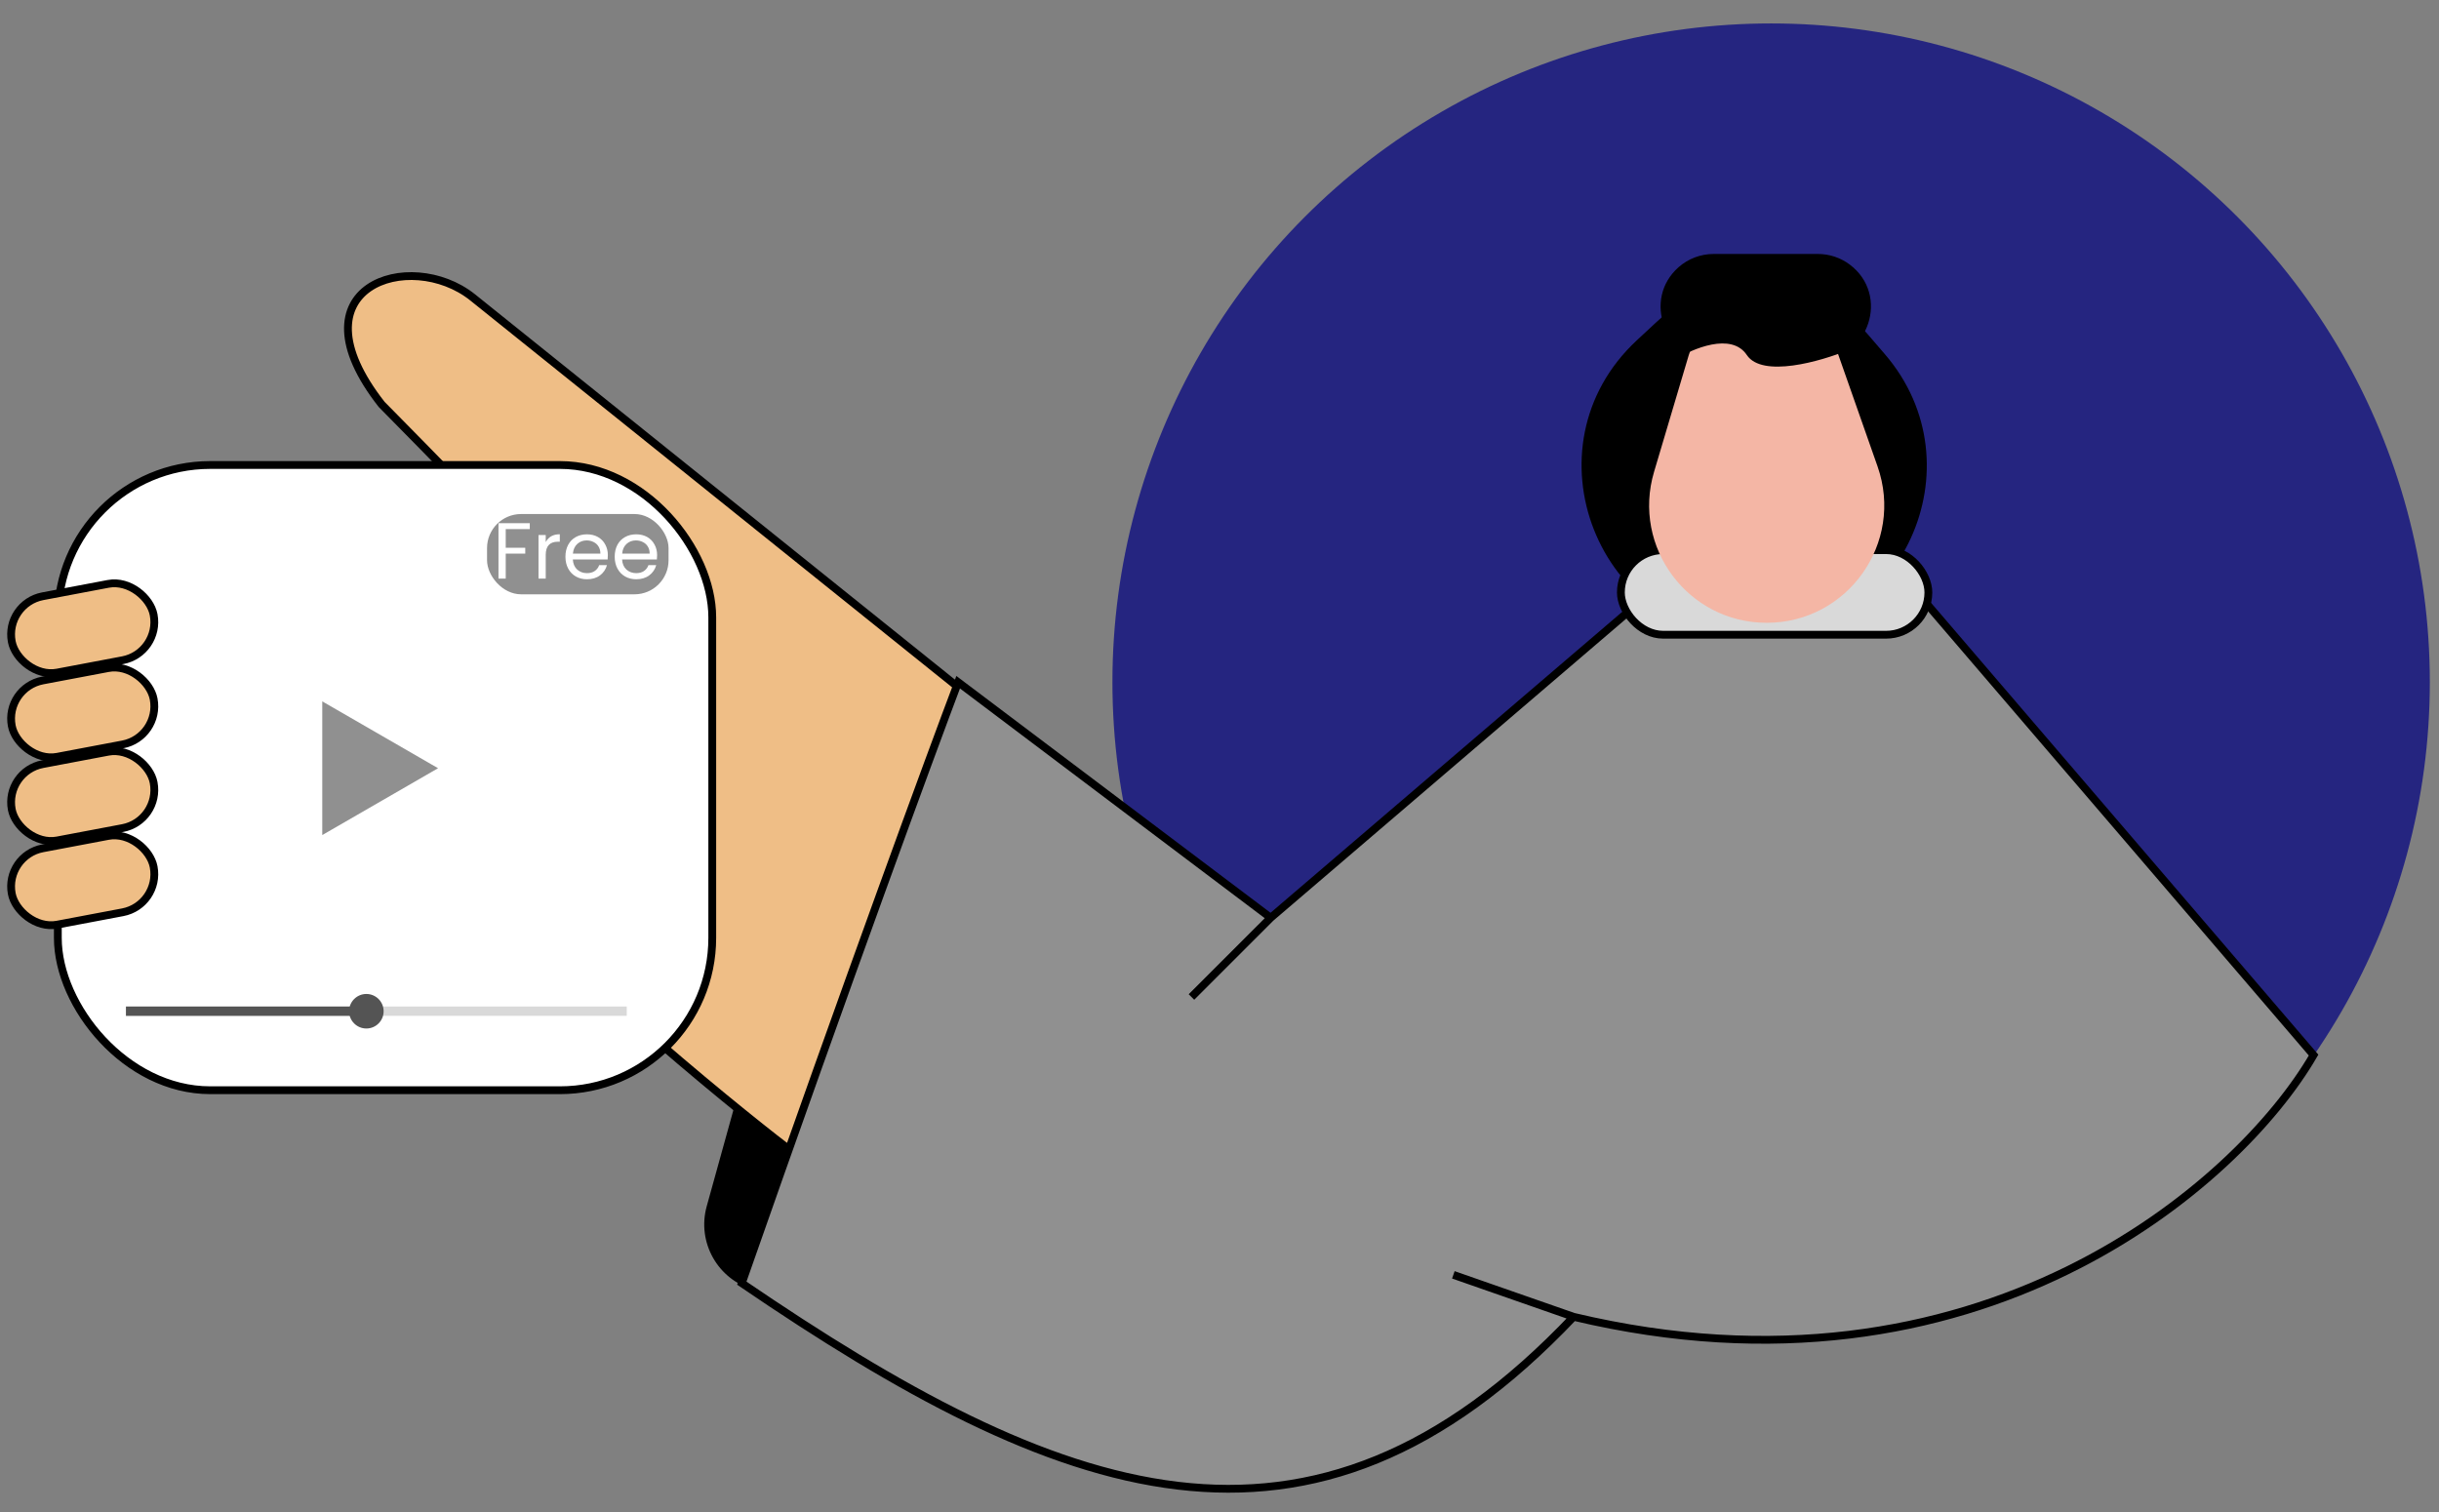 <svg width="100" height="62" viewBox="0 0 100 62" fill="none" xmlns="http://www.w3.org/2000/svg">
<rect x="0" y="0" width="100" height="62" fill="#808080" stroke="none"/>
<path d="M30.25 44.867L35.28 47.614L34.336 50.962C33.919 52.441 32.382 53.302 30.902 52.885C29.428 52.469 28.566 50.94 28.976 49.463L30.25 44.867Z" fill="black"/>
<path d="M19.371 12.188L39.405 28.275L32.627 47.34C31.832 46.744 29.573 44.972 26.892 42.648C24.211 43.661 20.264 41.73 18.626 40.637L23.169 24.402C22.622 23.782 20.354 21.349 15.647 16.582C11.852 11.743 16.808 10.147 19.371 12.188Z" fill="#EFBE86" stroke="black" stroke-width="0.32"/>
<ellipse cx="72.617" cy="27.968" rx="27.007" ry="27.007" fill="#252580"/>
<path d="M67.909 13.212C69.022 12.177 70.486 11.602 72.006 11.602C73.758 11.602 75.424 12.365 76.567 13.694L77.276 14.518C81.218 19.097 77.964 26.189 71.922 26.189C65.505 26.189 62.413 18.323 67.112 13.953L67.909 13.212Z" fill="black"/>
<path d="M73.981 18.906L52.099 37.634L39.285 27.974C38.168 30.931 34.83 40 30.414 52.616C43.425 61.487 53.676 65.43 64.518 53.996C81.078 57.939 91.77 48.586 94.858 43.264L73.981 18.906Z" fill="#909090"/>
<path d="M52.099 37.634L73.981 18.906L94.858 43.264C91.77 48.586 81.078 57.939 64.518 53.996M52.099 37.634L39.285 27.974C38.168 30.931 34.83 40 30.414 52.616C43.425 61.487 53.676 65.43 64.518 53.996M52.099 37.634L48.85 40.882M64.518 53.996L59.588 52.275" stroke="black" stroke-width="0.32"/>
<path d="M68.824 10.955C69.22 10.607 69.73 10.414 70.258 10.414H74.537C75.004 10.414 75.459 10.565 75.834 10.844C77.507 12.091 76.625 14.751 74.537 14.751H70.258C68.259 14.751 67.324 12.277 68.824 10.955Z" fill="black"/>
<rect x="66.457" y="22.559" width="12.607" height="3.468" rx="1.734" fill="#D9D9D9" stroke="black" stroke-width="0.32"/>
<path d="M68.784 14.092C69.307 12.6 70.715 11.602 72.296 11.602C73.801 11.602 75.159 12.508 75.735 13.899L77.032 17.029C78.402 20.333 75.974 23.968 72.397 23.968C68.939 23.968 66.518 20.553 67.662 17.29L68.784 14.092Z" fill="black"/>
<path d="M69.237 14.571C69.641 13.213 70.89 12.281 72.307 12.281C73.666 12.281 74.877 13.139 75.328 14.422L76.98 19.124C78.081 22.257 75.756 25.538 72.435 25.538C69.213 25.538 66.899 22.437 67.817 19.348L69.237 14.571Z" fill="#F4B6A5"/>
<path d="M71.621 14.558C70.99 13.612 69.387 14.296 68.664 14.755L69.65 11.602H74.775L75.761 14.361C74.644 14.821 72.252 15.505 71.621 14.558Z" fill="black"/>
<rect x="2.371" y="19.067" width="26.832" height="25.638" rx="6.248" fill="white" stroke="black" stroke-width="0.32"/>
<rect x="19.969" y="21.078" width="7.442" height="3.292" rx="1.396" fill="#909090"/>
<path d="M21.721 21.454V21.695H20.735V22.46H21.536V22.701H20.735V23.724H20.438V21.454H21.721ZM22.375 22.229C22.428 22.127 22.502 22.048 22.597 21.991C22.695 21.935 22.813 21.907 22.952 21.907V22.213H22.874C22.542 22.213 22.375 22.393 22.375 22.753V23.724H22.079V21.939H22.375V22.229ZM24.922 22.763C24.922 22.819 24.919 22.879 24.913 22.942H23.486C23.497 23.118 23.557 23.256 23.665 23.356C23.776 23.453 23.91 23.502 24.066 23.502C24.194 23.502 24.3 23.473 24.385 23.414C24.472 23.354 24.533 23.273 24.567 23.173H24.886C24.839 23.345 24.743 23.485 24.6 23.593C24.457 23.7 24.279 23.753 24.066 23.753C23.896 23.753 23.744 23.715 23.61 23.639C23.477 23.563 23.373 23.456 23.297 23.317C23.221 23.175 23.183 23.013 23.183 22.828C23.183 22.644 23.22 22.482 23.294 22.343C23.368 22.204 23.471 22.098 23.603 22.024C23.738 21.948 23.892 21.91 24.066 21.91C24.235 21.91 24.385 21.947 24.515 22.02C24.645 22.094 24.745 22.196 24.815 22.327C24.886 22.455 24.922 22.6 24.922 22.763ZM24.616 22.701C24.616 22.588 24.591 22.492 24.541 22.411C24.491 22.329 24.423 22.267 24.336 22.226C24.251 22.182 24.157 22.16 24.053 22.16C23.903 22.16 23.775 22.208 23.669 22.304C23.564 22.399 23.505 22.532 23.489 22.701H24.616ZM26.942 22.763C26.942 22.819 26.938 22.879 26.932 22.942H25.506C25.516 23.118 25.576 23.256 25.685 23.356C25.795 23.453 25.929 23.502 26.085 23.502C26.213 23.502 26.32 23.473 26.404 23.414C26.491 23.354 26.552 23.273 26.587 23.173H26.906C26.858 23.345 26.763 23.485 26.619 23.593C26.476 23.7 26.298 23.753 26.085 23.753C25.916 23.753 25.764 23.715 25.629 23.639C25.497 23.563 25.393 23.456 25.317 23.317C25.241 23.175 25.203 23.013 25.203 22.828C25.203 22.644 25.24 22.482 25.313 22.343C25.387 22.204 25.49 22.098 25.623 22.024C25.757 21.948 25.912 21.91 26.085 21.91C26.255 21.91 26.404 21.947 26.535 22.02C26.665 22.094 26.765 22.196 26.834 22.327C26.906 22.455 26.942 22.6 26.942 22.763ZM26.636 22.701C26.636 22.588 26.611 22.492 26.561 22.411C26.511 22.329 26.442 22.267 26.355 22.226C26.271 22.182 26.176 22.16 26.072 22.16C25.922 22.16 25.794 22.208 25.688 22.304C25.584 22.399 25.524 22.532 25.509 22.701H26.636Z" fill="white"/>
<rect x="0.187" y="24.745" width="5.92" height="3.186" rx="1.593" transform="rotate(-10.702 0.187 24.745)" fill="#EFBE86" stroke="black" stroke-width="0.32"/>
<rect x="0.187" y="28.198" width="5.92" height="3.186" rx="1.593" transform="rotate(-10.702 0.187 28.198)" fill="#EFBE86" stroke="black" stroke-width="0.32"/>
<rect x="0.187" y="31.628" width="5.92" height="3.186" rx="1.593" transform="rotate(-10.702 0.187 31.628)" fill="#EFBE86" stroke="black" stroke-width="0.32"/>
<rect x="0.187" y="35.081" width="5.92" height="3.186" rx="1.593" transform="rotate(-10.702 0.187 35.081)" fill="#EFBE86" stroke="black" stroke-width="0.32"/>
<path d="M17.961 31.501L13.213 34.242L13.213 28.76L17.961 31.501Z" fill="#909090"/>
<rect x="5.164" y="41.273" width="20.533" height="0.382" fill="#D9D9D9"/>
<rect x="5.164" y="41.273" width="10.045" height="0.382" fill="#545454"/>
<circle cx="15.021" cy="41.466" r="0.708" fill="#545454"/>
</svg>
